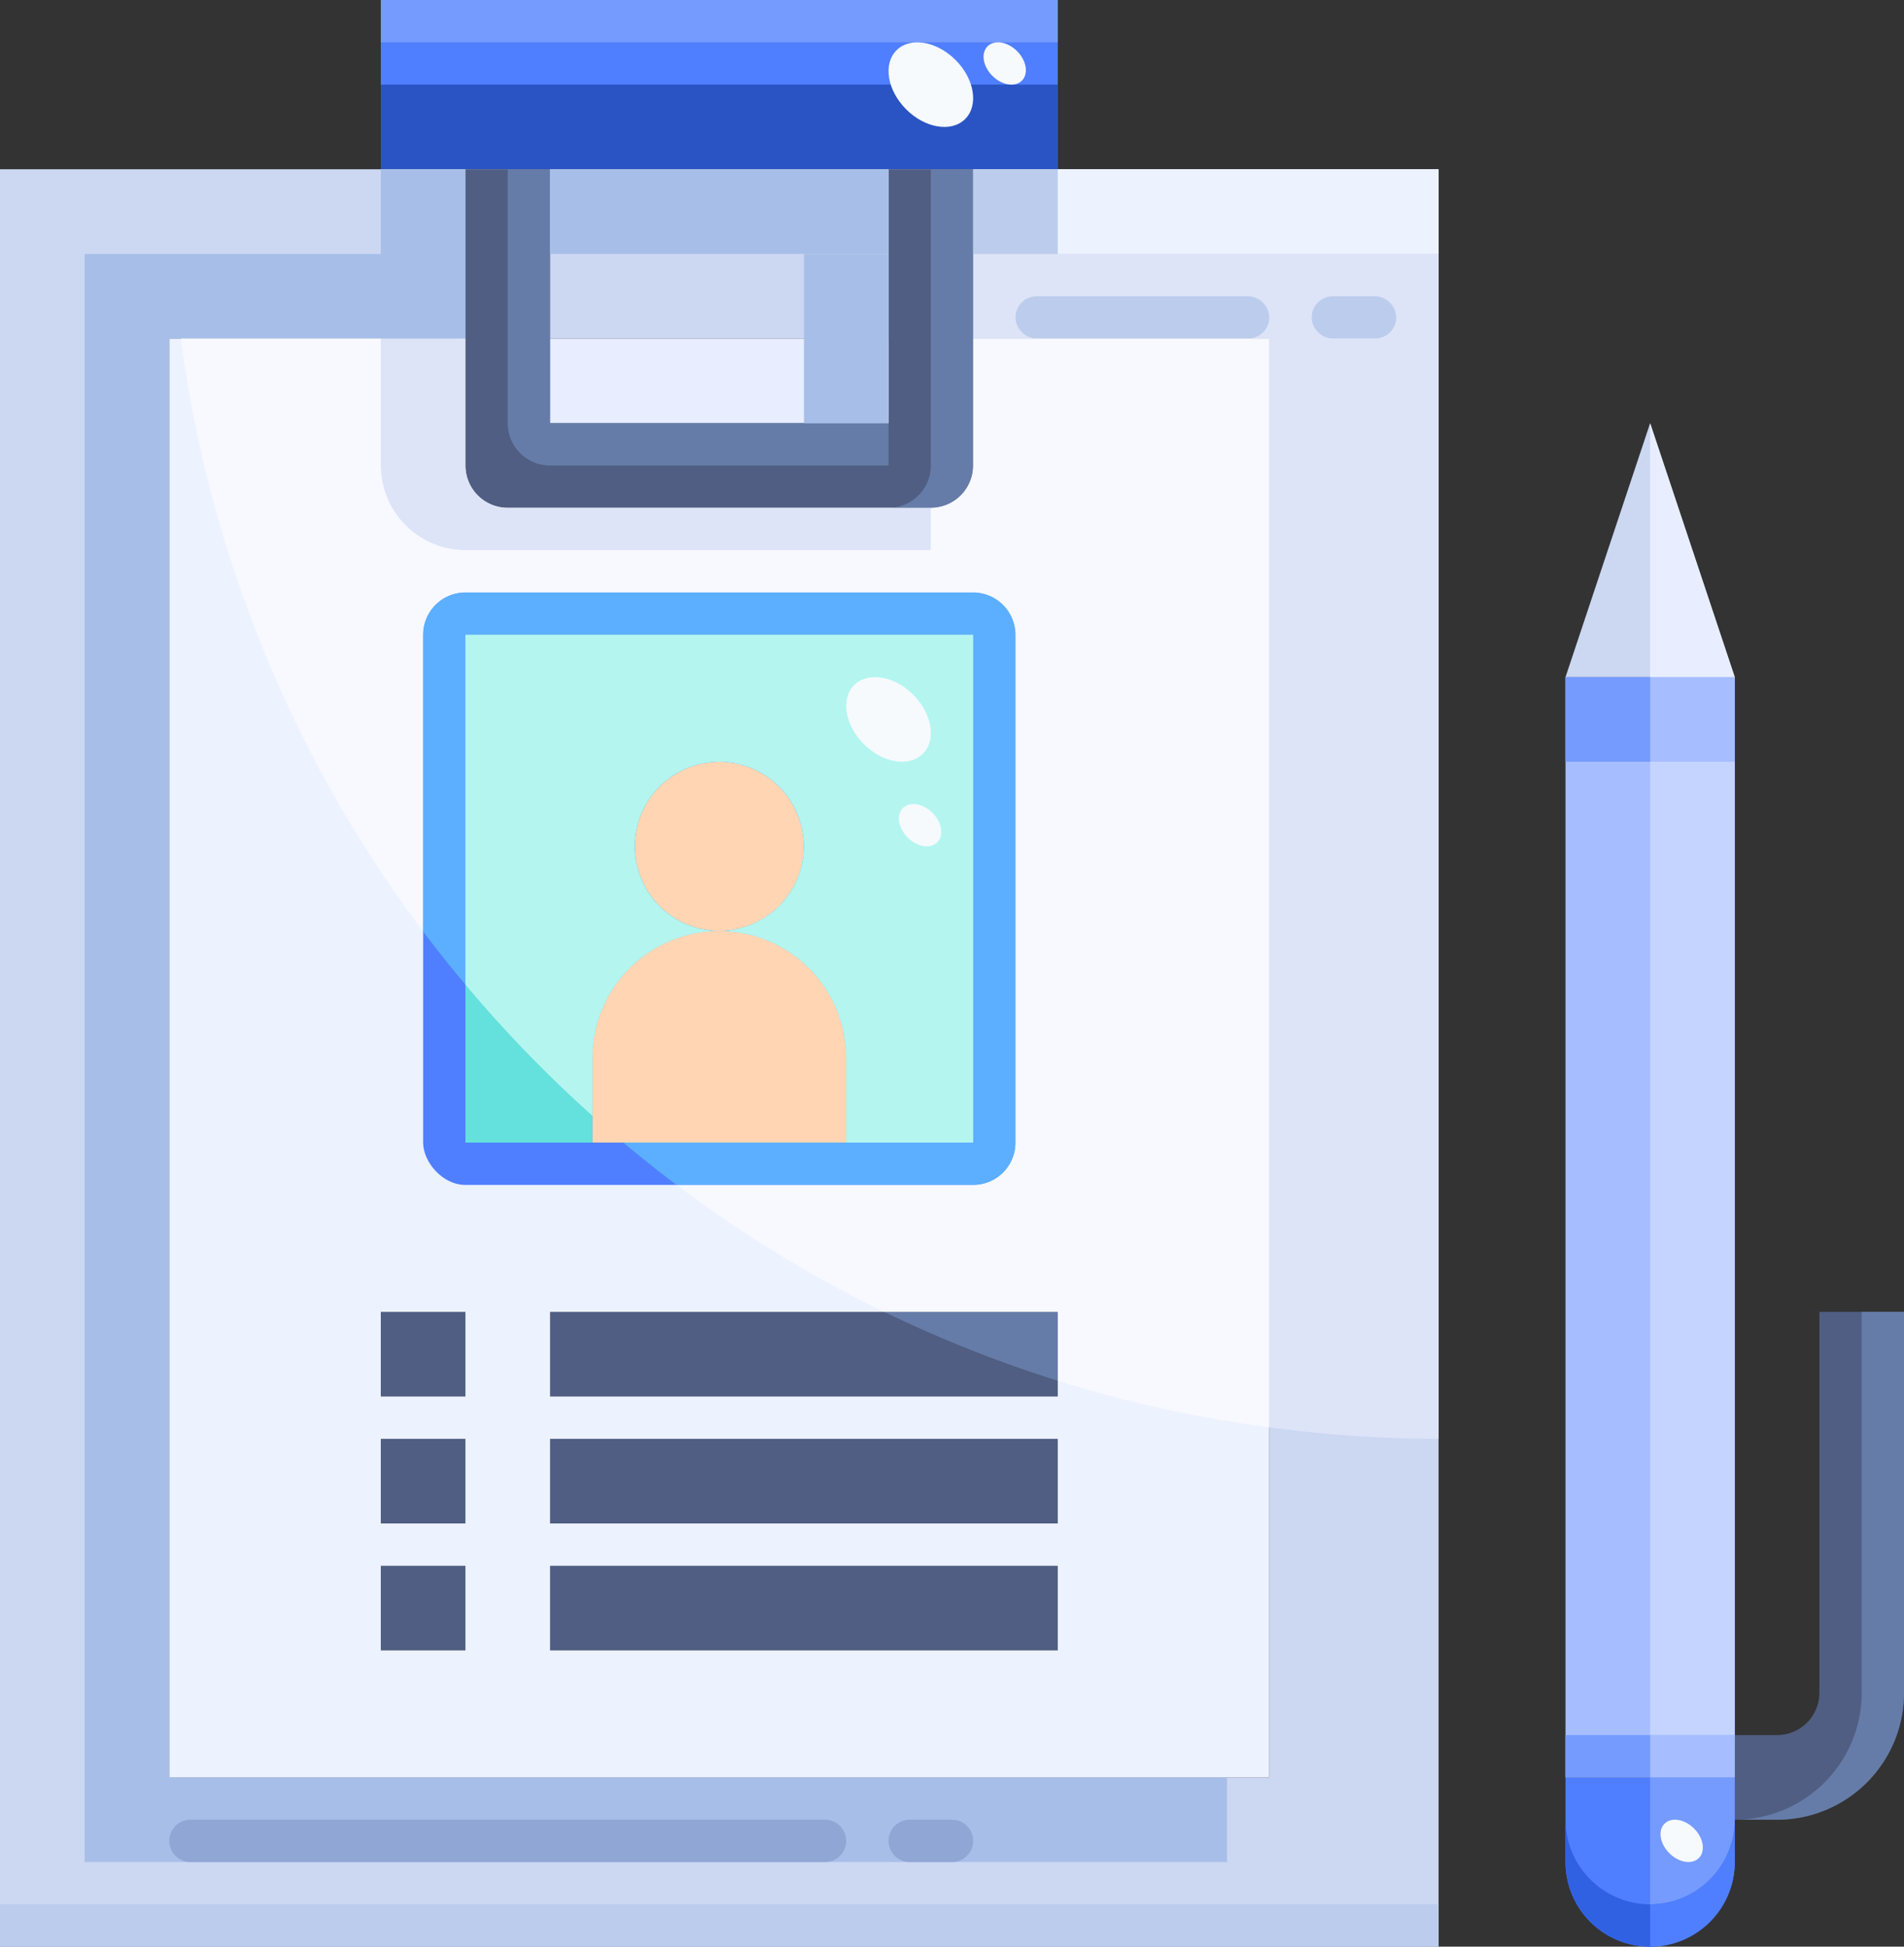<?xml version="1.0" encoding="UTF-8"?><svg xmlns="http://www.w3.org/2000/svg" xmlns:xlink="http://www.w3.org/1999/xlink" height="46.0" preserveAspectRatio="xMidYMid meet" version="1.0" viewBox="3.0 1.0 45.0 46.0" width="45.0" zoomAndPan="magnify"><rect x="3.0" y="1.0" width="45.0" height="46.0" fill="#333333" stroke="none"/><g data-name="05-clipboard"><g><path d="M28 1L28 5 25 5 15 5 12 5 12 1 28 1z" fill="#4f7fff"/></g><g><path d="M12 3H28V5H12z" fill="#2a54c4"/></g><g><path d="M12 1H28V2H12z" fill="#759bff"/></g><g><path d="M42 11L44 17 40 17 42 11z" fill="#ccd7f2"/></g><g><path d="M44,43v2a2,2,0,0,1-4,0V43Z" fill="#4f7fff"/></g><g><path d="M42,46a2.006,2.006,0,0,1-2-2v1a2,2,0,0,0,4,0V44A2.006,2.006,0,0,1,42,46Z" fill="#3161e3"/></g><g><path d="M40 17H44V43H40z" fill="#a6beff"/></g><g><path d="M45,44H44V42h1a1,1,0,0,0,1-1V32h2v9A3,3,0,0,1,45,44Z" fill="#4f5e82"/></g><g><path d="M47,32v9a3,3,0,0,1-3,3h1a3,3,0,0,0,3-3V32Z" fill="#667ca8"/></g><g><path d="M40 17H44V19H40z" fill="#759bff"/></g><g><path d="M40 42H44V43H40z" fill="#759bff"/></g><g><path d="M15 5H25V9H15z" fill="#ccd7f2"/></g><g><path d="M37 5L37 47 3 47 3 5 12 5 15 5 15 9 14 9 7 9 7 43 33 43 33 9 25 9 25 5 28 5 37 5z" fill="#ccd7f2"/></g><g><path d="M15 9H25V12H15z" fill="#e8eeff"/></g><g><path d="M15,9v3H25V9h8V43H7V9h8ZM26,28V16H14V28H26Z" fill="#edf2ff"/></g><g><path d="M25,13H15a1,1,0,0,1-1-1V5h2v6h8V5h2v7A1,1,0,0,1,25,13Z" fill="#4f5e82"/></g><g><path d="M25,5v7a1,1,0,0,1-1,1h1a1,1,0,0,0,1-1V5Z" fill="#667ca8"/></g><g><path d="M16 32H28V34H16z" fill="#4f5e82"/></g><g><path d="M12 32H14V34H12z" fill="#4f5e82"/></g><g><path d="M16 35H28V37H16z" fill="#4f5e82"/></g><g><path d="M12 35H14V37H12z" fill="#4f5e82"/></g><g><path d="M16 38H28V40H16z" fill="#4f5e82"/></g><g><path d="M12 38H14V40H12z" fill="#4f5e82"/></g><g><rect fill="#4f7fff" height="14" rx="1" width="14" x="13" y="15"/></g><g><path d="M23,26v2H17V26a3,3,0,0,1,6,0Z" fill="#ffd5b3"/></g><g><circle cx="20" cy="21" fill="#ffd5b3" r="2"/></g><g><path d="M23,26a3,3,0,0,0-3-3,2,2,0,1,0-2-2,2.006,2.006,0,0,0,2,2,3,3,0,0,0-3,3v2H14V16H26V28H23Z" fill="#64e1dc"/></g><g><path d="M16,11V5H15v6a1,1,0,0,0,1,1h8V11Z" fill="#667ca8"/></g><g><path d="M12 5H14V9H12z" fill="#a7bfe8"/></g><g><path d="M16 5H24V7H16z" fill="#a7bfe8"/></g><g><path d="M22 7H24V11H22z" fill="#a7bfe8"/></g><g><path d="M12,9h2v3a1,1,0,0,0,1,1H25v1H14a2,2,0,0,1-2-2Z" fill="#dde4f7"/></g><g><path d="M12 7L5 7 5 45 32 45 32 43 7 43 7 9 12 9 12 7z" fill="#a7bfe8"/></g><g><path d="M3 46H37V47H3z" fill="#bccced"/></g><g><path d="M26 5H28V7H26z" fill="#bccced"/></g><g><path d="M28 5H37V7H28z" fill="#dde4f7"/></g><g><path d="M44 17L42 11 42 17 44 17z" fill="#e8eeff"/></g><g><path d="M42,43v3a2.006,2.006,0,0,0,2-2V43Z" fill="#759bff"/></g><g><path d="M42,46v1a2.006,2.006,0,0,0,2-2V44A2.006,2.006,0,0,1,42,46Z" fill="#4f7fff"/></g><g><path d="M42 19H44V42H42z" fill="#c4d4ff"/></g><g><path d="M42 17H44V19H42z" fill="#a6beff"/></g><g><path d="M42 42H44V43H42z" fill="#a6beff"/></g><g><path d="M7,44.5a.5.5,0,0,0,.5.5h15a.5.5,0,0,0,0-1H7.5A.5.5,0,0,0,7,44.5Z" fill="#90a6d4"/></g><g><path d="M24,44.5a.5.5,0,0,0,.5.5h1a.5.5,0,0,0,0-1h-1A.5.5,0,0,0,24,44.5Z" fill="#90a6d4"/></g><g><rect fill="#bccced" height="1" rx=".5" width="6" x="27" y="8"/></g><g><rect fill="#bccced" height="1" rx=".5" width="2" x="34" y="8"/></g><g><path d="M28,32H23.9A29.8,29.8,0,0,0,28,33.627Z" fill="#667ca8"/></g><g><path d="M26,7V9h1.5a.5.5,0,0,1,0-1h5a.5.5,0,0,1,0,1H33V34.727A30.327,30.327,0,0,0,37,35V7H26Zm8.5,1h1a.5.5,0,0,1,0,1h-1a.5.5,0,0,1,0-1Z" fill="#dde4f7"/></g><g><path d="M25,13v1H14a2,2,0,0,1-2-2V9H7.273A29.834,29.834,0,0,0,13,23.011V16a1,1,0,0,1,1-1H26a1,1,0,0,1,1,1V28a1,1,0,0,1-1,1H18.989A29.958,29.958,0,0,0,23.9,32H28v1.627a29.764,29.764,0,0,0,5,1.1V9H26v3A1,1,0,0,1,25,13Z" fill="#f7f9ff"/></g><g><path d="M14,16H26V28H17.734c.41.344.827.678,1.255,1H26a1,1,0,0,0,1-1V16a1,1,0,0,0-1-1H14a1,1,0,0,0-1,1v7.011c.322.428.656.845,1,1.255Z" fill="#5cafff"/></g><g><path d="M23,26a3,3,0,0,0-6,0v1.364q.361.324.734.636H23Z" fill="#ffd5b3"/></g><g><path d="M17,27.364V26a3,3,0,0,1,3-3,2,2,0,1,1,2-2,2.006,2.006,0,0,1-2,2,3,3,0,0,1,3,3v2h3V16H14v8.266A30.06,30.06,0,0,0,17,27.364Z" fill="#b4f5f0"/></g><g><path d="M26 5H28V7H26z" fill="#bccced"/></g><g><path d="M28 5H37V7H28z" fill="#edf2ff"/></g><g><ellipse cx="24" cy="18" fill="#f6fafd" rx=".825" ry="1.148" transform="rotate(-45.02 24 18)"/></g><g><ellipse cx="25" cy="3" fill="#f6fafd" rx=".825" ry="1.148" transform="rotate(-45.02 25 3)"/></g><g><ellipse cx="24.746" cy="20.5" fill="#f6fafd" rx=".413" ry=".574" transform="rotate(-45.02 24.745 20.5)"/></g><g><ellipse cx="26.746" cy="2.5" fill="#f6fafd" rx=".413" ry=".574" transform="rotate(-45.02 26.746 2.5)"/></g><g><ellipse cx="42.746" cy="44.5" fill="#f6fafd" rx=".413" ry=".574" transform="rotate(-45.02 42.746 44.5)"/></g></g></svg>